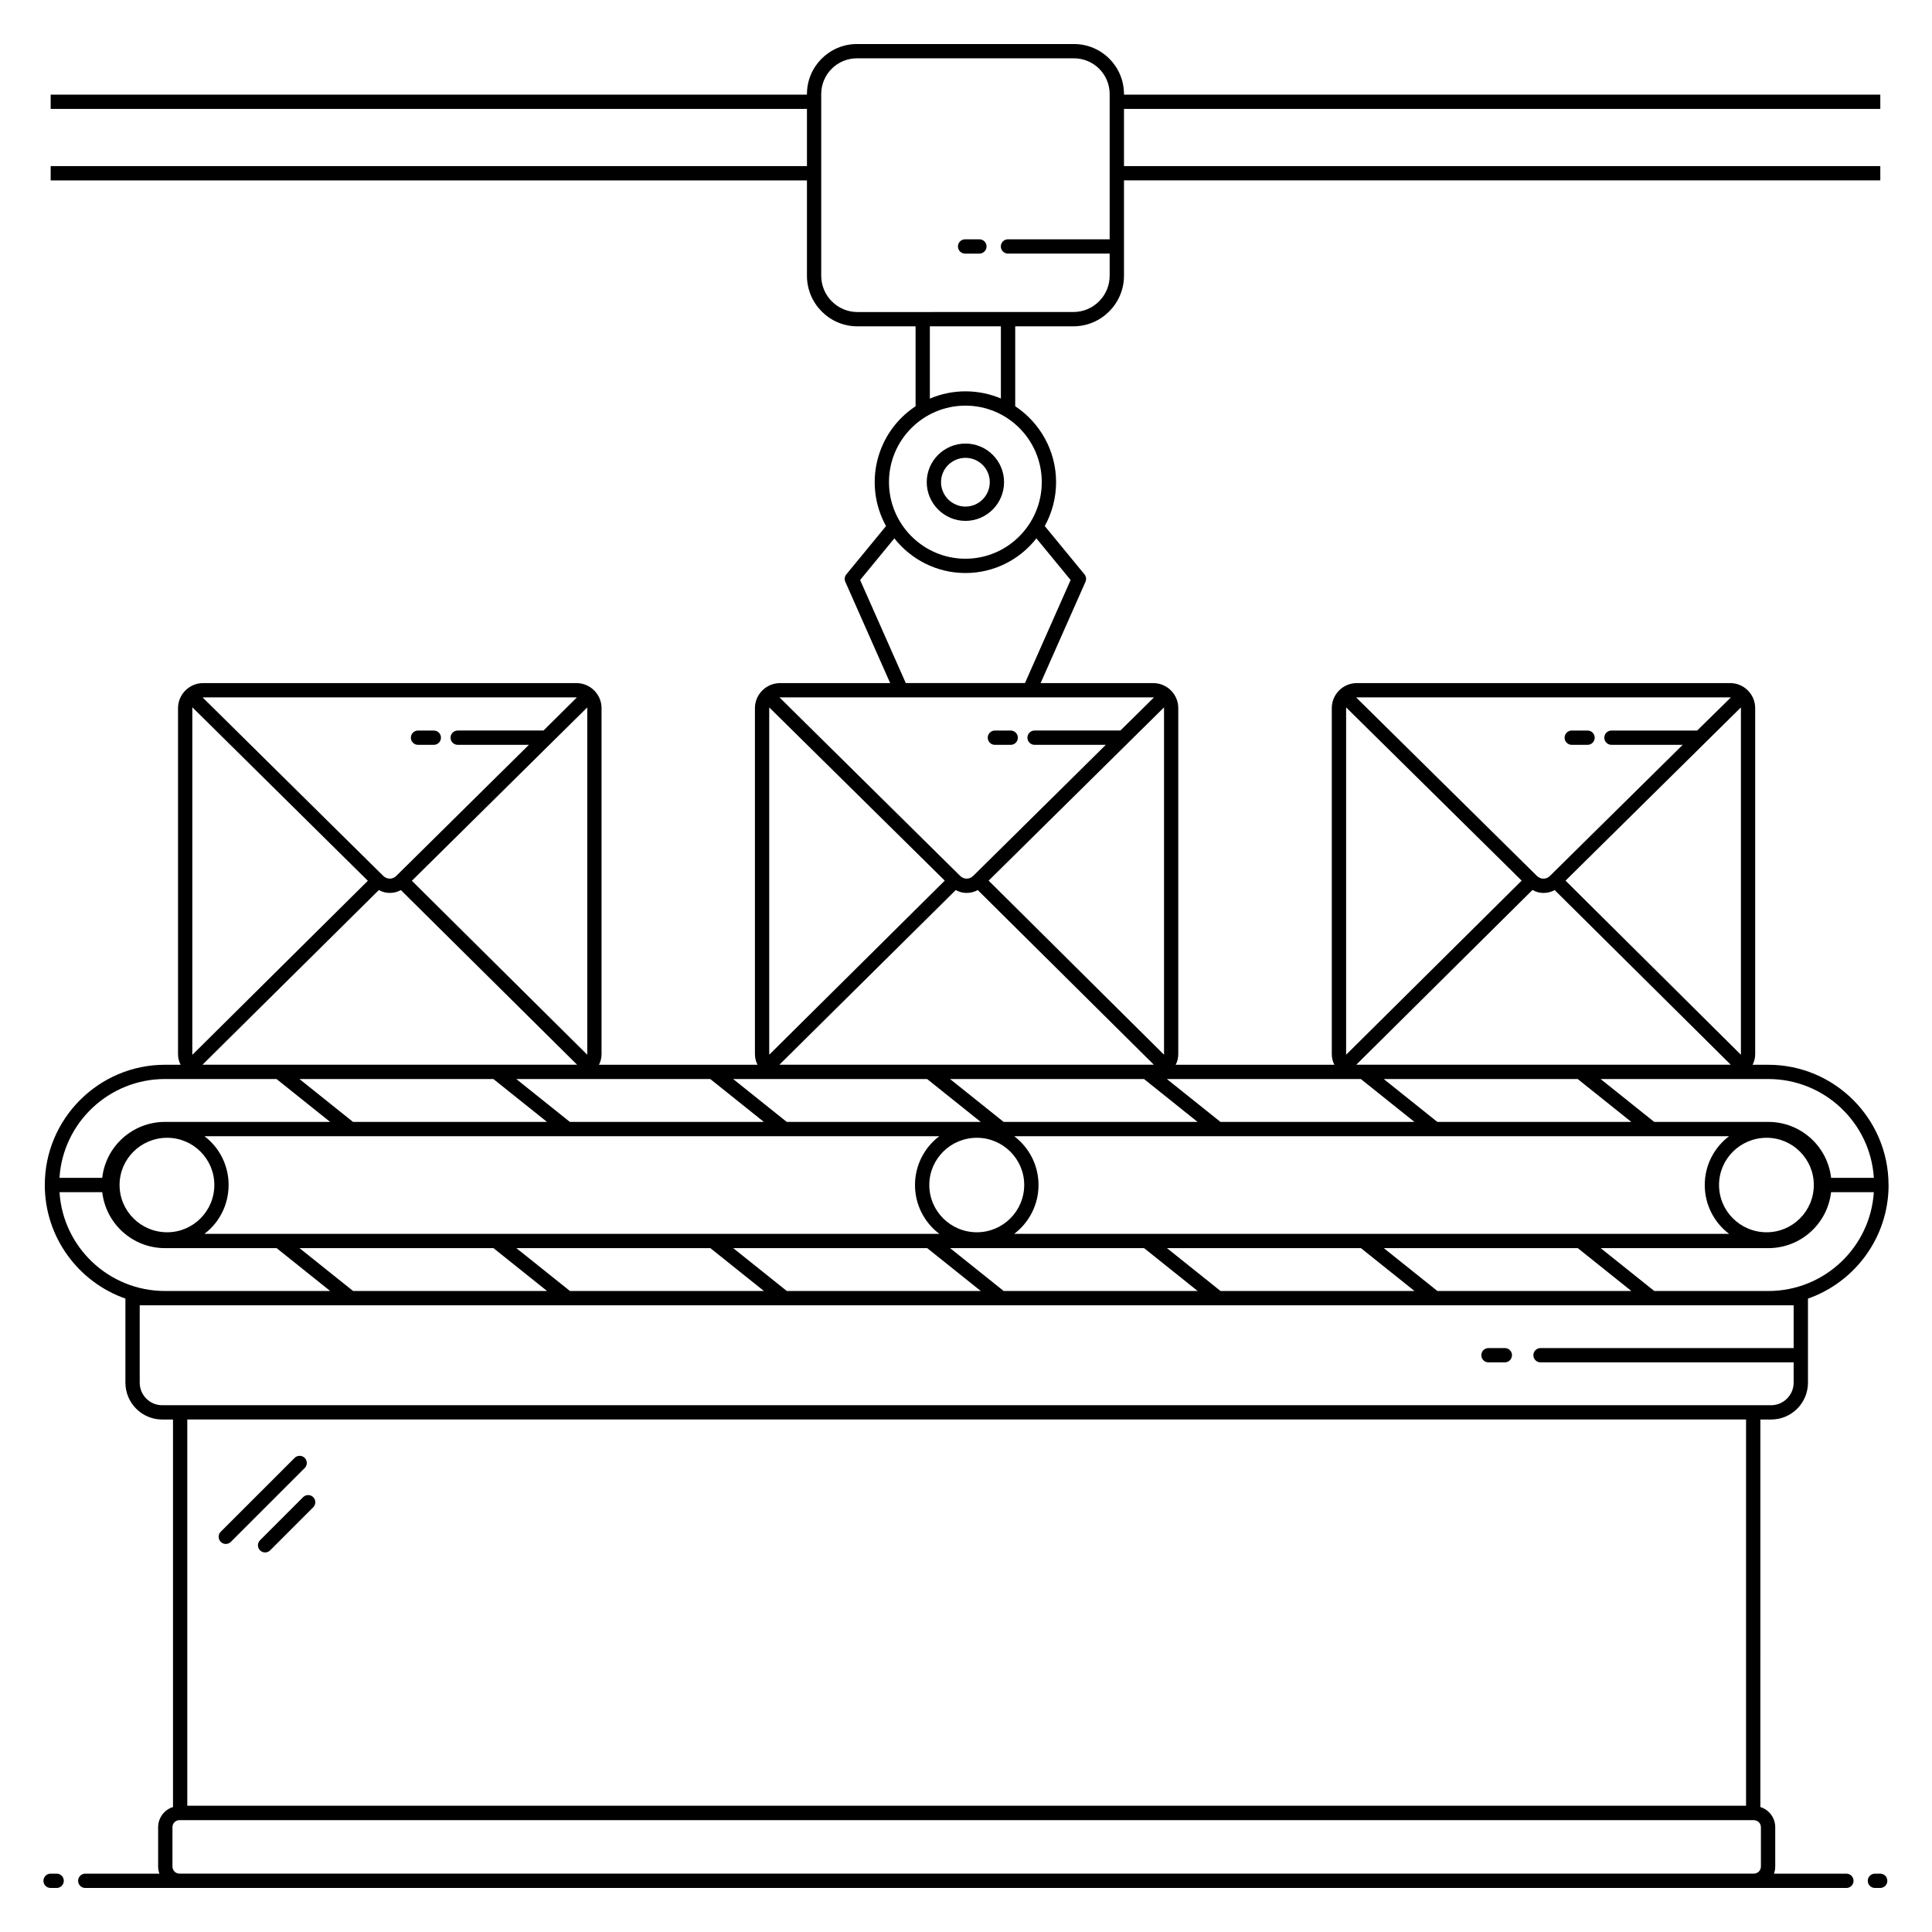 <?xml version="1.0" encoding="UTF-8"?>
<!-- Uploaded to: ICON Repo, www.iconrepo.com, Generator: ICON Repo Mixer Tools -->
<svg fill="#000000" width="800px" height="800px" version="1.1" viewBox="144 144 512 512" xmlns="http://www.w3.org/2000/svg">
 <g>
  <path d="m159.01 640.54h-1.605c-1.047 0-1.895 0.848-1.895 1.895s0.848 1.895 1.895 1.895h1.605c1.047 0 1.895-0.848 1.895-1.895s-0.848-1.895-1.895-1.895z"/>
  <path d="m642.27 640.54h-1.395c-1.047 0-1.895 0.848-1.895 1.895s0.848 1.895 1.895 1.895h1.395c1.047 0 1.895-0.848 1.895-1.895s-0.848-1.895-1.895-1.895z"/>
  <path d="m399.86 282.04c5.644 0 10.227-4.621 10.227-10.266 0-5.644-4.582-10.227-10.227-10.227s-10.266 4.582-10.266 10.227c0 5.644 4.621 10.266 10.266 10.266zm0-16.707c3.562 0 6.441 2.879 6.441 6.441s-2.879 6.477-6.441 6.477-6.477-2.918-6.477-6.477c-0.004-3.562 2.914-6.441 6.477-6.441z"/>
  <path d="m644.48 458.03c0-17.539-14.281-31.855-31.855-31.855h-4.168c0.453-0.871 0.684-1.82 0.684-2.84v-91.676c0-3.637-2.953-6.629-6.629-6.629h-98.945c-3.676 0-6.629 2.992-6.629 6.629v91.672c0 1.023 0.227 1.969 0.684 2.84h-42.051c0.453-0.871 0.684-1.82 0.684-2.84v-91.672c0-3.637-2.953-6.629-6.629-6.629h-29.855l11.891-26.848c0.293-0.656 0.184-1.418-0.266-1.969l-10.523-12.805c0-0.004 0.004-0.008 0.008-0.012 1.895-3.445 2.992-7.426 2.992-11.629 0-8.371-4.32-15.797-10.832-20.113v-21.176h15.418c7.387 0 13.41-6.023 13.41-13.41v-25.266h200.43v-3.789l-200.43 0.004v-15.152h200.43v-3.789h-200.43v-0.152c0-7.312-5.945-13.258-13.258-13.258h-57.504c-7.312 0-13.258 5.945-13.258 13.258v0.152h-200.42v3.789h200.42v15.152h-200.42v3.789h200.42v25.266c0 7.387 5.984 13.41 13.371 13.41h15.418v21.176c-10.555 6.996-13.871 20.77-7.84 31.742 0 0.004 0.004 0.008 0.008 0.012l-10.523 12.805c-0.453 0.555-0.559 1.316-0.266 1.969l11.891 26.848h-29.215c-3.637 0-6.629 2.992-6.629 6.629v91.672c0 1.023 0.227 1.969 0.684 2.84l-42.016-0.004c0.453-0.871 0.684-1.82 0.684-2.84v-91.672c0-3.637-2.992-6.629-6.629-6.629h-98.98c-3.637 0-6.629 2.992-6.629 6.629v91.672c0 1.023 0.227 1.969 0.684 2.84h-4.133c-17.578 0-31.859 14.32-31.859 31.855 0 13.902 8.941 25.758 21.363 30.113v22.273c0 5.379 4.356 9.773 9.734 9.773h2.879v102.7c-2.273 0.684-3.941 2.84-3.941 5.34v10.418c0 0.684 0.113 1.289 0.34 1.895l-19.652 0.004c-1.047 0-1.895 0.848-1.895 1.895s0.848 1.895 1.895 1.895h466.72c1.047 0 1.895-0.848 1.895-1.895s-0.848-1.895-1.895-1.895h-19.199c0.227-0.605 0.34-1.211 0.34-1.895v-10.418c0-2.5-1.668-4.66-3.941-5.34l0.004-102.7h2.84c5.418 0 9.773-4.394 9.773-9.773v-22.273c12.426-4.356 21.363-16.211 21.363-30.113zm-282.85-240.96v-48.148c0-5.227 4.242-9.469 9.469-9.469h57.504c5.227 0 9.469 4.242 9.469 9.469v38.492h-26.945c-1.047 0-1.895 0.848-1.895 1.895s0.848 1.895 1.895 1.895h26.945v5.863c0 5.305-4.32 9.621-9.621 9.621l-57.238 0.004c-5.266 0-9.582-4.32-9.582-9.621zm251 269.06h-30.227l-14.207-11.363h44.434c8.594 0 15.672-6.469 16.625-14.832h11.328c-0.918 14.613-13.109 26.195-27.953 26.195zm-375.05 0-14.203-11.363h51.402l14.207 11.363zm-49.281-15.566c-6.969 0-12.613-5.606-12.613-12.539 0-6.894 5.644-12.5 12.613-12.5 6.894 0 12.5 5.606 12.5 12.5 0 6.934-5.606 12.539-12.5 12.539zm16.285-12.539c0-5.266-2.5-9.961-6.402-12.918h194.74c-3.902 2.953-6.441 7.652-6.441 12.918 0 5.305 2.539 10 6.441 12.953h-194.74c3.898-2.953 6.398-7.648 6.398-12.953zm-9.621-34.699v-91.672c0-0.074 0-0.113 0.039-0.188l46.48 45.949-46.48 46.102c-0.039-0.078-0.039-0.113-0.039-0.191zm49.434-43.449c1.758 0.992 4.016 1.027 5.832 0l46.711 46.289h-99.285zm55.195-48.371c0.039 0.039 0.039 0.113 0.039 0.152v91.672c0 0.039 0 0.113-0.039 0.152l-46.441-46.066zm-24.832 98.449 14.203 11.363h-51.406l-14.199-11.363zm73.09-6.629v-91.672c0-0.039 0-0.113 0.039-0.152l46.48 45.875-46.48 46.102c-0.039-0.039-0.039-0.113-0.039-0.152zm49.434-43.449c0.871 0.492 1.855 0.758 2.879 0.758 1.062 0 2.082-0.266 2.953-0.758l46.668 46.289h-99.242zm45.457-38.789c0.074-0.059 0.137-0.141 0.211-0.211 0.039-0.035 0.074-0.07 0.113-0.113 0.07-0.07 0.148-0.133 0.207-0.207l9.168-9.055c0.039 0.039 0.039 0.113 0.039 0.152v91.672c0 0.039 0 0.113-0.039 0.152l-46.441-46.102zm4.434 88.867 14.199 11.363h-51.402l-14.199-11.363zm53.562-6.629v-91.672c0-0.039 0-0.113 0.039-0.152l46.48 45.875-46.484 46.102c-0.035-0.039-0.035-0.113-0.035-0.152zm49.395-43.484c0.871 0.531 1.895 0.797 2.918 0.797 1.059 0 2.082-0.266 2.953-0.758l46.668 46.285h-99.246zm55.191-48.336c0.039 0.039 0.039 0.113 0.039 0.152v91.672c0 0.039 0 0.113-0.039 0.152l-46.441-46.102c0.973-0.961-7.773 7.676 46.441-45.875zm-43.207 98.449 14.203 11.363h-51.406l-14.203-11.363zm40.102 15.152c-3.902 2.953-6.441 7.652-6.441 12.918 0 5.305 2.539 10 6.441 12.953h-189.44c3.902-2.953 6.441-7.652 6.441-12.953 0-5.266-2.539-9.961-6.441-12.918zm9.961 0.418c6.894 0 12.5 5.606 12.5 12.5 0 6.934-5.606 12.539-12.5 12.539-6.969 0-12.613-5.606-12.613-12.539 0-6.894 5.644-12.5 12.613-12.5zm-209.29 0c6.894 0 12.539 5.606 12.539 12.5 0 6.934-5.644 12.539-12.539 12.539-6.969 0-12.613-5.606-12.613-12.539 0-6.894 5.644-12.5 12.613-12.5zm-107.84 40.605-14.207-11.363h51.406l14.207 11.363zm57.473 0-14.207-11.363h51.406l14.203 11.363zm57.469 0-14.203-11.363h51.406l14.203 11.363zm57.469 0-14.203-11.363h51.402l14.207 11.363zm57.473 0-14.207-11.363h51.406l14.207 11.363zm87.699-56.176c14.848 0 27.047 11.59 27.957 26.176v0.016h-11.328v-0.016c-0.945-8.332-8.031-14.812-16.629-14.812h-30.25l-14.203-11.363h44.453zm-109.06-101.14h98.945c0.039 0 0.113 0 0.152 0.039l-8.898 8.746h-22.715c-1.047 0-1.895 0.848-1.895 1.895s0.848 1.895 1.895 1.895h18.887c0.848-0.84-29.555 29.172-35.156 34.703-0.91 0.984-2.5 1.062-3.562-0.039-59.824-59.066-45.566-44.992-47.805-47.199 0.039-0.039 0.113-0.039 0.152-0.039zm1.066 101.14 14.203 11.363h-51.406l-14.199-11.363h51.402zm-95.391-180.35c-5.891-2.481-12.707-2.582-18.824 0.039v-19.168h18.824zm-9.391 1.895c11.176 0 20.227 9.09 20.227 20.266 0 11.176-9.055 20.305-20.227 20.305-11.176 0-20.266-9.129-20.266-20.305-0.004-11.176 9.09-20.266 20.266-20.266zm-27.91 46.211 9.07-11.035c0.004 0.004 0.008 0.012 0.012 0.016 4.394 5.566 11.211 9.168 18.828 9.168 7.613 0 14.434-3.598 18.789-9.168 0.004-0.004 0.008-0.012 0.012-0.016l9.07 11.035-12.098 27.312h-31.586zm77.684 31.102c0.039 0 0.113 0 0.152 0.039l-8.859 8.746h-22.746c-1.047 0-1.895 0.848-1.895 1.895s0.848 1.895 1.895 1.895h18.883l-0.004 0.004c-3.606 3.562 13.031-12.879-35.113 34.699-0.492 0.492-1.098 0.758-1.781 0.758-0.645 0-1.289-0.266-1.781-0.797-59.824-59.113-45.57-45.027-47.805-47.238zm-59.93 101.14 14.199 11.363h-51.402l-14.203-11.363h51.406zm-57.473 0 14.203 11.363h-51.406l-14.203-11.363h51.406zm-35.332-101.14-8.859 8.785h-22.738c-1.047 0-1.895 0.848-1.895 1.895s0.848 1.895 1.895 1.895h18.871l-0.004 0.004c-3.606 3.562 13.031-12.879-35.113 34.699-0.453 0.492-1.098 0.758-1.742 0.758-0.684 0-1.289-0.266-1.816-0.797-59.828-59.117-45.57-45.027-47.805-47.238zm-109.17 101.14h29.562l14.199 11.363h-43.762c-8.598 0-15.684 6.477-16.629 14.812v0.02h-11.328v-0.02c0.91-14.582 13.109-26.176 27.957-26.176zm-27.953 29.984h11.328c0.957 8.363 8.031 14.832 16.625 14.832h29.582l14.203 11.363-43.785-0.004c-14.844 0-27.035-11.582-27.953-26.191zm450.89 168.28v10.418c0 1.062-0.832 1.895-1.895 1.895h-417.21c-1.023 0-1.855-0.832-1.855-1.895v-10.418c0-1.023 0.832-1.855 1.855-1.855h417.21c1.059 0 1.891 0.832 1.891 1.855zm-3.938-5.68h-413.09v-102.36h413.09zm12.613-132.62v11.332h-67.078c-1.047 0-1.895 0.848-1.895 1.895s0.848 1.895 1.895 1.895h67.078v5.375c0 3.297-2.691 5.984-5.984 5.984h-2.84-423.54c-3.297 0-5.945-2.688-5.945-5.984v-20.492c99.641-0.004 384.42-0.004 438.31-0.004z"/>
  <path d="m538.46 505.04h4.336c1.047 0 1.895-0.848 1.895-1.895 0-1.047-0.848-1.895-1.895-1.895h-4.336c-1.047 0-1.895 0.848-1.895 1.895 0 1.051 0.848 1.895 1.895 1.895z"/>
  <path d="m403.55 207.42h-3.789c-1.047 0-1.895 0.848-1.895 1.895s0.848 1.895 1.895 1.895h3.789c1.047 0 1.895-0.848 1.895-1.895s-0.848-1.895-1.895-1.895z"/>
  <path d="m254.78 341.39h4.184c1.047 0 1.895-0.848 1.895-1.895s-0.848-1.895-1.895-1.895h-4.184c-1.047 0-1.895 0.848-1.895 1.895s0.848 1.895 1.895 1.895z"/>
  <path d="m407.66 341.39h4.184c1.047 0 1.895-0.848 1.895-1.895s-0.848-1.895-1.895-1.895h-4.184c-1.047 0-1.895 0.848-1.895 1.895s0.848 1.895 1.895 1.895z"/>
  <path d="m560.53 341.39h4.188c1.047 0 1.895-0.848 1.895-1.895s-0.848-1.895-1.895-1.895h-4.188c-1.047 0-1.895 0.848-1.895 1.895s0.848 1.895 1.895 1.895z"/>
  <path d="m205.18 552.61 19.574-19.57c0.738-0.738 0.738-1.938 0-2.68-0.738-0.738-1.938-0.738-2.68 0l-19.574 19.57c-0.738 0.738-0.738 1.938 0 2.68 0.738 0.738 1.938 0.738 2.68 0z"/>
  <path d="m212.91 552.18c-0.738 0.738-0.738 1.938 0 2.68 0.738 0.738 1.938 0.738 2.68 0l11.418-11.418c0.738-0.738 0.738-1.938 0-2.68-0.738-0.738-1.938-0.738-2.68 0z"/>
 </g>
</svg>